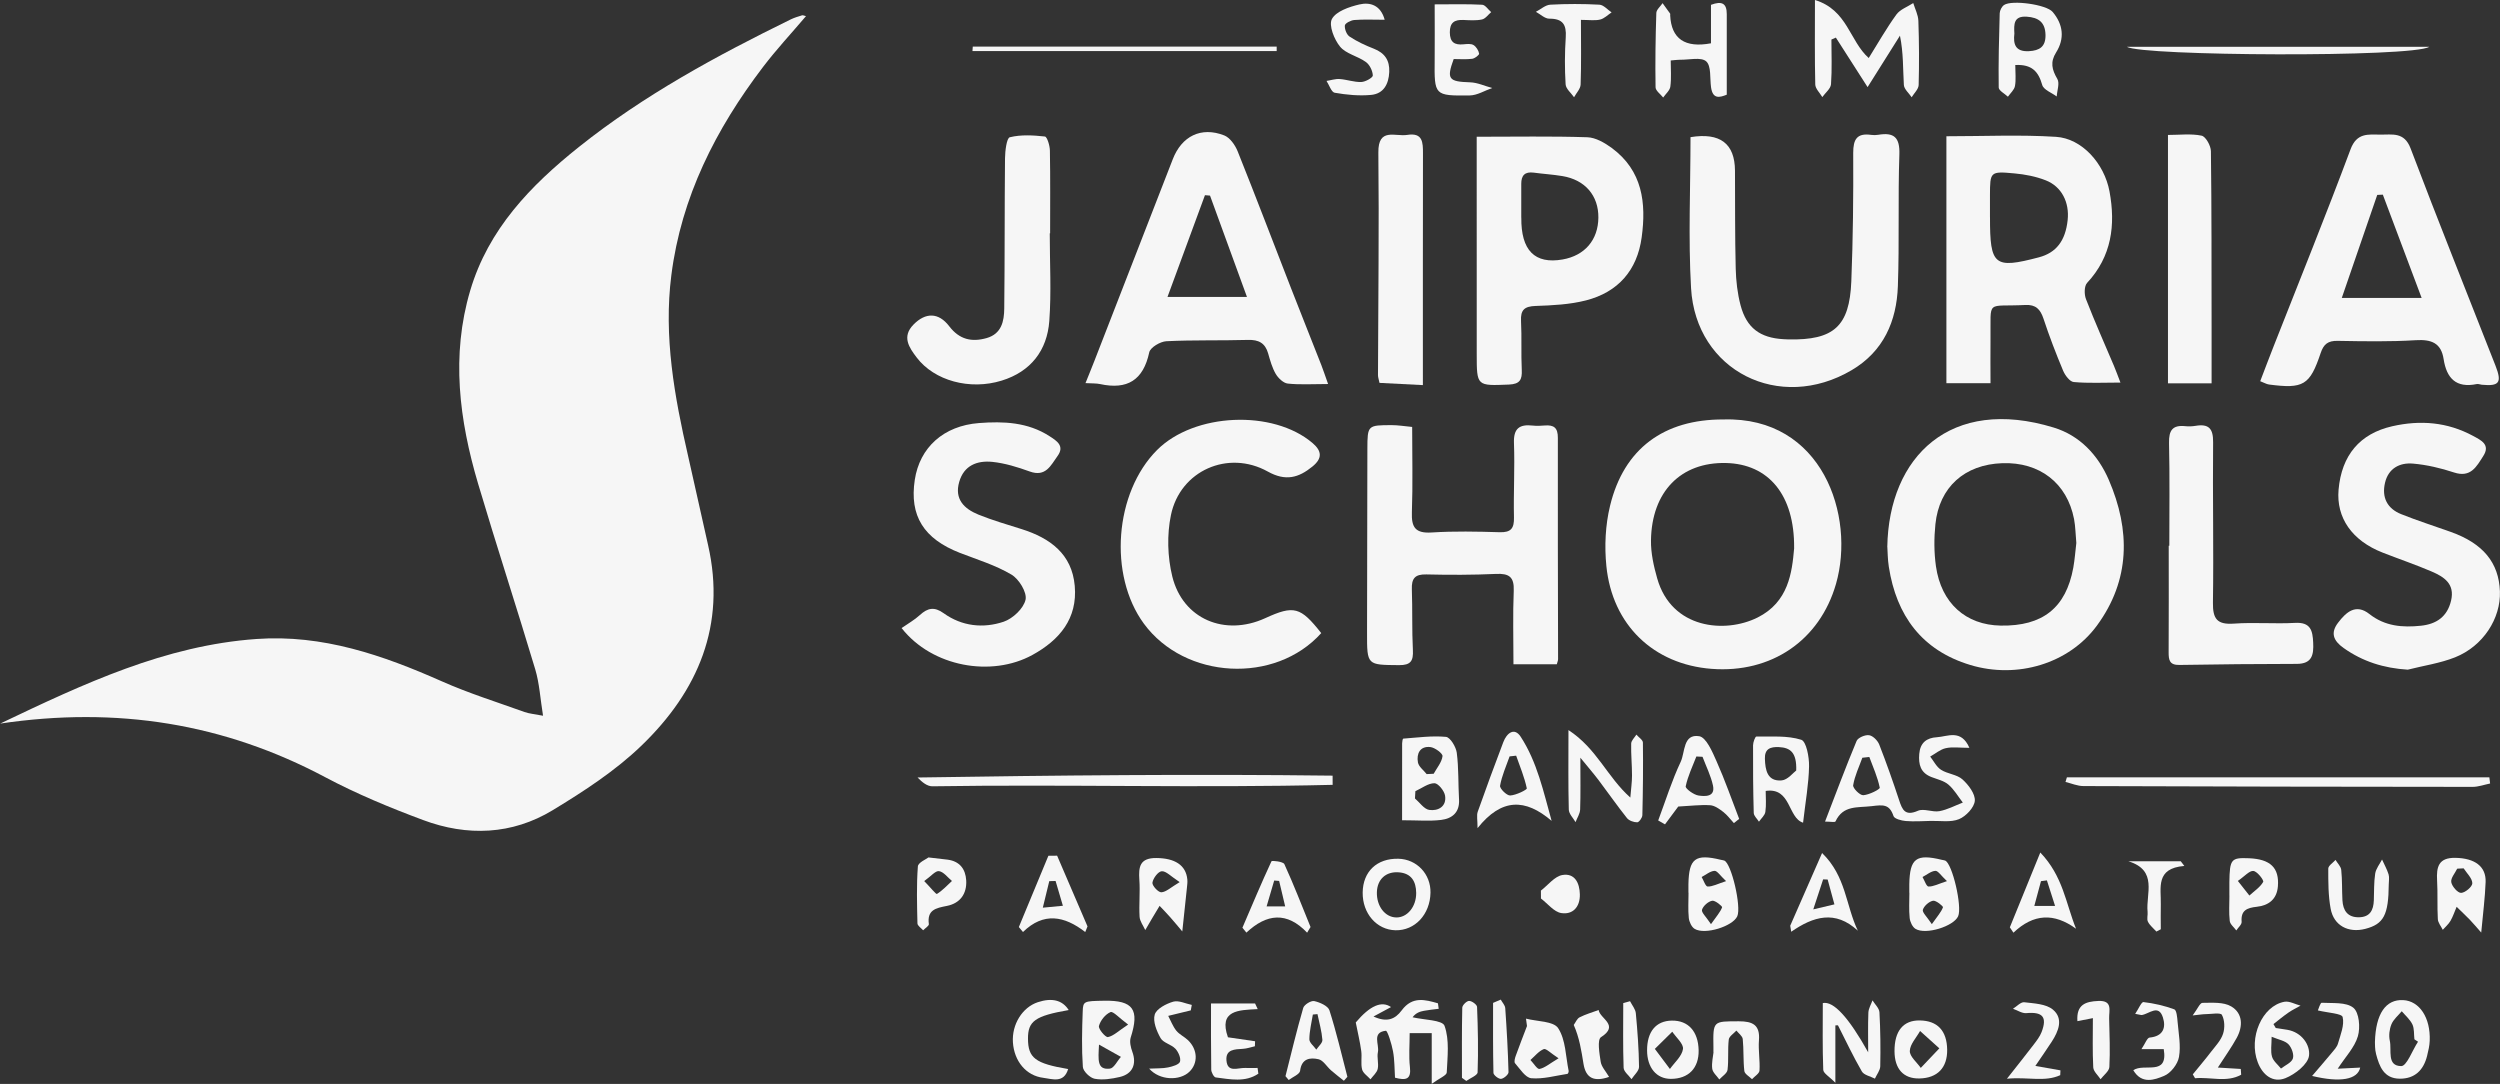<svg width="143" height="62" viewBox="0 0 143 62" fill="none" xmlns="http://www.w3.org/2000/svg">
<rect x="0" y="0" width="143" height="62" fill="#333333" stroke="none"/>
<g clip-path="url(#clip0_786_1997)">
<path d="M0 41.394C4.834 39.088 9.45 36.921 14.673 36.55C18.458 36.282 21.89 37.473 25.273 38.972C26.807 39.653 28.422 40.158 30.005 40.728C30.27 40.824 30.561 40.842 31.062 40.94C30.904 39.962 30.857 39.098 30.618 38.294C29.556 34.745 28.401 31.222 27.347 27.668C26.27 24.031 25.792 20.341 26.898 16.614C27.936 13.114 30.34 10.62 33.115 8.405C36.833 5.439 40.986 3.19 45.239 1.106C45.441 1.008 45.662 0.944 45.877 0.877C45.929 0.861 45.997 0.9 46.103 0.923C45.27 1.903 44.406 2.832 43.642 3.835C40.942 7.384 38.969 11.265 38.401 15.74C37.954 19.253 38.577 22.675 39.359 26.082C39.748 27.779 40.114 29.478 40.501 31.175C41.545 35.756 39.93 39.529 36.698 42.644C35.205 44.086 33.404 45.257 31.615 46.343C29.291 47.753 26.729 47.851 24.203 46.907C22.295 46.196 20.397 45.409 18.604 44.457C12.817 41.381 6.701 40.393 -0.005 41.391L0 41.394Z" fill="#F6F6F6"/>
<path d="M98.582 23.993C104.249 23.82 106.134 29.515 105.02 33.396C104.09 36.633 101.32 38.521 97.899 38.258C94.589 38.002 92.221 35.753 91.884 32.372C91.77 31.242 91.827 30.038 92.094 28.937C92.883 25.662 95.178 23.98 98.584 23.993H98.582ZM102.624 31.348C102.652 28.295 101.152 26.538 98.722 26.484C96.149 26.427 94.475 28.117 94.436 30.91C94.425 31.632 94.591 32.377 94.791 33.081C95.612 35.985 98.683 36.246 100.531 35.323C102.304 34.438 102.504 32.756 102.626 31.348H102.624Z" fill="#F6F6F6"/>
<path d="M107.953 31.289C108.039 26.102 111.58 22.652 117.475 24.457C118.968 24.913 120.012 26.035 120.622 27.446C121.865 30.327 121.857 33.177 119.944 35.784C118.345 37.961 115.388 38.848 112.704 38.038C109.926 37.2 108.475 35.209 108.041 32.424C107.971 31.98 107.974 31.526 107.956 31.289H107.953ZM118.766 31.059C118.721 30.585 118.719 30.131 118.636 29.69C118.236 27.629 116.665 26.42 114.531 26.494C112.377 26.569 110.923 27.861 110.705 29.986C110.624 30.781 110.624 31.601 110.736 32.39C111.037 34.502 112.444 35.751 114.438 35.784C116.839 35.825 118.171 34.771 118.592 32.475C118.677 32.001 118.711 31.518 118.766 31.059Z" fill="#F6F6F6"/>
<path d="M111.331 7.794C113.473 7.794 115.547 7.696 117.606 7.827C119.08 7.92 120.365 9.341 120.664 10.951C121.017 12.867 120.794 14.664 119.381 16.183C119.213 16.367 119.213 16.841 119.319 17.112C119.82 18.404 120.386 19.67 120.926 20.947C121.035 21.207 121.131 21.473 121.289 21.883C120.319 21.883 119.462 21.93 118.616 21.852C118.392 21.832 118.125 21.473 118.013 21.21C117.603 20.23 117.219 19.235 116.887 18.226C116.707 17.69 116.448 17.414 115.848 17.445C113.569 17.563 113.886 17.084 113.857 19.379C113.847 20.209 113.857 21.042 113.857 21.919H111.334V7.794H111.331ZM113.828 12.426C113.823 15.193 114.067 15.392 116.624 14.719C117.616 14.458 118.143 13.775 118.27 12.588C118.379 11.577 117.928 10.669 117.014 10.314C116.453 10.094 115.833 9.973 115.23 9.919C113.834 9.79 113.831 9.818 113.826 11.172C113.826 11.59 113.826 12.008 113.826 12.426H113.828Z" fill="#F6F6F6"/>
<path d="M75.966 21.966C75.065 21.966 74.356 22.015 73.66 21.94C73.411 21.914 73.118 21.633 72.975 21.393C72.767 21.037 72.653 20.619 72.539 20.22C72.37 19.624 71.999 19.425 71.384 19.443C69.829 19.487 68.268 19.441 66.716 19.518C66.368 19.536 65.797 19.874 65.737 20.153C65.397 21.746 64.481 22.309 62.921 21.968C62.708 21.922 62.479 21.937 62.09 21.914C62.282 21.434 62.446 21.042 62.599 20.645C64.094 16.8 65.592 12.957 67.082 9.109C67.593 7.789 68.702 7.229 70.026 7.745C70.353 7.874 70.649 8.297 70.792 8.65C71.835 11.252 72.83 13.873 73.847 16.485C74.421 17.958 75.008 19.423 75.584 20.893C75.698 21.184 75.794 21.483 75.966 21.963V21.966ZM66.781 16.983H71.326C70.582 14.94 69.896 13.065 69.213 11.188C69.117 11.18 69.019 11.172 68.923 11.165C68.216 13.083 67.51 15.002 66.781 16.983Z" fill="#F6F6F6"/>
<path d="M129.285 21.803C129.553 21.107 129.797 20.452 130.054 19.802C131.528 16.052 133.042 12.315 134.452 8.539C134.807 7.585 135.461 7.693 136.152 7.701C136.83 7.709 137.523 7.528 137.886 8.49C139.462 12.65 141.121 16.776 142.743 20.919C143.122 21.888 142.961 22.102 141.959 22.007C141.863 21.997 141.762 21.95 141.671 21.968C140.487 22.213 139.945 21.635 139.776 20.544C139.636 19.626 139.088 19.405 138.187 19.459C136.7 19.552 135.204 19.523 133.712 19.497C133.159 19.487 132.912 19.686 132.741 20.196C132.123 22.043 131.752 22.252 129.787 21.994C129.639 21.973 129.498 21.886 129.28 21.803H129.285ZM136.297 11.134C136.191 11.139 136.084 11.144 135.978 11.149C135.311 13.086 134.646 15.023 133.951 17.04H138.517C137.741 14.971 137.019 13.052 136.297 11.131V11.134Z" fill="#F6F6F6"/>
<path d="M80.776 24.416C80.776 26.092 80.817 27.699 80.76 29.303C80.729 30.164 80.958 30.518 81.892 30.458C83.185 30.376 84.486 30.404 85.781 30.443C86.435 30.463 86.612 30.218 86.599 29.599C86.568 28.184 86.651 26.763 86.599 25.349C86.565 24.509 86.908 24.256 87.679 24.343C87.902 24.369 88.133 24.356 88.359 24.338C88.876 24.297 89.112 24.462 89.109 25.04C89.099 29.259 89.117 33.478 89.122 37.7C89.122 37.791 89.078 37.883 89.049 37.997H86.57C86.57 36.54 86.529 35.163 86.586 33.79C86.617 33.001 86.321 32.792 85.571 32.828C84.244 32.888 82.912 32.89 81.583 32.857C80.927 32.841 80.737 33.097 80.758 33.708C80.799 34.866 80.758 36.029 80.817 37.184C80.849 37.801 80.698 38.051 80.026 38.046C78.193 38.03 78.193 38.059 78.195 36.202C78.201 32.692 78.203 29.179 78.214 25.669C78.219 24.323 78.229 24.318 79.621 24.318C79.969 24.318 80.314 24.377 80.776 24.421V24.416Z" fill="#F6F6F6"/>
<path d="M96.7 7.845C98.384 7.57 99.231 8.207 99.241 9.756C99.252 11.626 99.236 13.496 99.283 15.366C99.301 16.067 99.381 16.787 99.561 17.465C99.906 18.762 100.677 19.325 102.016 19.402C102.112 19.407 102.211 19.415 102.307 19.415C104.89 19.464 105.791 18.675 105.895 16.098C105.993 13.651 106.017 11.201 106.004 8.751C106.001 7.959 106.222 7.6 107.04 7.716C107.167 7.735 107.302 7.732 107.429 7.711C108.333 7.559 108.678 7.851 108.644 8.836C108.558 11.348 108.649 13.865 108.558 16.377C108.486 18.37 107.741 20.093 105.923 21.169C101.79 23.614 96.998 21.218 96.728 16.477C96.565 13.623 96.697 10.752 96.697 7.848L96.7 7.845Z" fill="#F6F6F6"/>
<path d="M84.467 7.822C86.673 7.822 88.737 7.783 90.796 7.851C91.271 7.866 91.788 8.168 92.193 8.464C93.955 9.762 94.173 11.611 93.903 13.581C93.646 15.466 92.553 16.712 90.713 17.184C89.784 17.421 88.794 17.468 87.829 17.501C87.19 17.524 86.972 17.733 87.003 18.36C87.05 19.291 87.001 20.227 87.045 21.161C87.071 21.718 86.936 21.971 86.313 21.997C84.472 22.071 84.469 22.097 84.469 20.253C84.467 16.454 84.469 12.653 84.467 8.854C84.467 8.503 84.467 8.152 84.467 7.822ZM87.019 12.446C86.998 14.322 87.785 15.121 89.381 14.842C90.648 14.62 91.414 13.726 91.427 12.451C91.44 11.19 90.669 10.285 89.365 10.071C88.826 9.981 88.275 9.95 87.73 9.875C87.224 9.808 87.013 10.032 87.016 10.52C87.021 11.162 87.016 11.804 87.016 12.446H87.019Z" fill="#F6F6F6"/>
<path d="M75.573 36.215C72.941 39.147 67.775 38.871 65.428 35.671C63.393 32.896 63.751 28.178 66.184 25.741C68.31 23.611 72.817 23.415 75.078 25.342C75.62 25.806 75.641 26.221 75.072 26.685C74.275 27.335 73.536 27.539 72.52 26.974C70.252 25.71 67.505 26.917 66.978 29.46C66.744 30.585 66.781 31.859 67.056 32.978C67.658 35.415 70.062 36.416 72.367 35.361C74.013 34.608 74.387 34.706 75.576 36.215H75.573Z" fill="#F6F6F6"/>
<path d="M137.735 38.306C136.357 38.221 135.155 37.845 134.054 37.066C133.462 36.645 133.293 36.199 133.742 35.614C134.204 35.01 134.757 34.513 135.528 35.121C136.416 35.823 137.421 35.903 138.475 35.792C139.363 35.699 139.983 35.279 140.201 34.358C140.43 33.396 139.799 32.996 139.093 32.692C138.174 32.297 137.221 31.975 136.287 31.609C134.537 30.925 133.626 29.618 133.766 28.011C133.94 26.04 134.981 24.805 136.834 24.382C138.439 24.016 139.988 24.14 141.455 24.931C141.917 25.182 142.468 25.429 142.039 26.092C141.663 26.675 141.333 27.343 140.373 27.026C139.617 26.776 138.818 26.587 138.026 26.518C137.26 26.451 136.614 26.791 136.422 27.619C136.227 28.457 136.551 29.094 137.351 29.411C138.28 29.783 139.238 30.087 140.183 30.425C142.032 31.085 142.935 32.181 142.995 33.829C143.049 35.377 142.037 36.958 140.427 37.6C139.571 37.94 138.631 38.074 137.73 38.304L137.735 38.306Z" fill="#F6F6F6"/>
<path d="M51.567 35.928C51.933 35.673 52.31 35.462 52.619 35.178C53.065 34.77 53.447 34.693 53.979 35.077C55.02 35.825 56.24 35.957 57.411 35.562C57.935 35.384 58.553 34.801 58.662 34.301C58.753 33.886 58.286 33.12 57.852 32.865C56.946 32.328 55.905 32.011 54.911 31.627C52.834 30.819 52.014 29.504 52.325 27.449C52.606 25.594 53.974 24.354 55.996 24.199C57.398 24.091 58.79 24.147 60.028 24.947C60.446 25.215 60.913 25.507 60.49 26.087C60.108 26.613 59.82 27.304 58.899 26.969C58.208 26.719 57.484 26.494 56.76 26.419C55.903 26.334 55.139 26.613 54.867 27.565C54.581 28.555 55.153 29.104 55.962 29.434C56.77 29.762 57.611 30.004 58.444 30.267C60.075 30.783 61.318 31.696 61.476 33.514C61.64 35.382 60.607 36.612 59.049 37.466C56.713 38.745 53.32 38.152 51.573 35.928H51.567Z" fill="#F6F6F6"/>
<path d="M60.046 13.347C60.046 15.02 60.142 16.699 60.02 18.363C59.896 20.042 58.964 21.256 57.3 21.77C55.472 22.337 53.442 21.775 52.438 20.454C52.004 19.884 51.57 19.263 52.251 18.567C52.938 17.865 53.684 17.86 54.296 18.662C54.878 19.423 55.579 19.58 56.435 19.338C57.295 19.093 57.435 18.365 57.443 17.648C57.476 14.786 57.458 11.92 57.487 9.058C57.492 8.635 57.578 7.897 57.762 7.851C58.401 7.693 59.102 7.735 59.769 7.809C59.898 7.825 60.052 8.333 60.054 8.617C60.083 10.192 60.067 11.771 60.067 13.347C60.059 13.347 60.052 13.347 60.041 13.347H60.046Z" fill="#F6F6F6"/>
<path d="M124.085 31.224C124.085 29.259 124.113 27.294 124.069 25.329C124.054 24.619 124.269 24.3 124.999 24.377C125.191 24.398 125.391 24.39 125.58 24.359C126.341 24.23 126.598 24.511 126.59 25.295C126.559 28.354 126.626 31.415 126.58 34.477C126.567 35.405 126.824 35.74 127.782 35.671C128.942 35.588 130.118 35.694 131.281 35.629C132.177 35.58 132.283 36.081 132.314 36.759C132.348 37.45 132.255 37.974 131.372 37.974C129.134 37.976 126.899 37.997 124.661 38.035C124.095 38.046 124.043 37.752 124.046 37.306C124.059 35.276 124.051 33.246 124.051 31.217C124.062 31.217 124.072 31.217 124.082 31.217L124.085 31.224Z" fill="#F6F6F6"/>
<path d="M81.389 22.028C80.504 21.984 79.712 21.942 78.907 21.901C78.868 21.705 78.821 21.584 78.821 21.46C78.832 17.215 78.889 12.97 78.842 8.725C78.826 7.276 79.808 7.827 80.493 7.717C81.386 7.572 81.394 8.147 81.394 8.774C81.386 13.143 81.389 17.512 81.389 22.025V22.028Z" fill="#F6F6F6"/>
<path d="M126.503 21.927H124.008V7.719C124.675 7.719 125.327 7.634 125.931 7.76C126.168 7.809 126.458 8.333 126.464 8.645C126.508 11.992 126.497 15.343 126.503 18.69C126.503 19.748 126.503 20.802 126.503 21.924V21.927Z" fill="#F6F6F6"/>
<path d="M112.644 42.776C112.097 42.776 111.679 42.711 111.297 42.796C110.98 42.866 110.703 43.111 110.407 43.276C110.609 43.534 110.765 43.864 111.027 44.032C111.401 44.272 111.936 44.297 112.252 44.581C112.598 44.893 112.99 45.409 112.959 45.806C112.927 46.19 112.452 46.693 112.055 46.856C111.583 47.049 110.983 46.944 110.438 46.956C109.96 46.969 109.48 47 109.007 46.962C108.761 46.941 108.364 46.838 108.309 46.68C108.078 45.992 107.72 46.031 107.066 46.111C106.245 46.211 105.427 46.046 104.989 46.987C104.963 47.047 104.698 46.995 104.392 46.995C105.007 45.401 105.573 43.88 106.198 42.381C106.276 42.196 106.686 42.02 106.912 42.054C107.133 42.087 107.4 42.358 107.491 42.585C107.901 43.632 108.275 44.695 108.628 45.765C108.81 46.319 108.968 46.699 109.706 46.376C110.043 46.229 110.536 46.471 110.931 46.399C111.393 46.314 111.827 46.08 112.273 45.907C112.003 45.559 111.777 45.159 111.448 44.878C111.191 44.658 110.812 44.576 110.479 44.447C109.856 44.205 109.732 43.738 109.781 43.127C109.833 42.477 110.212 42.203 110.786 42.17C111.403 42.134 112.172 41.687 112.65 42.776H112.644ZM106.925 43.299C106.793 43.315 106.661 43.33 106.526 43.343C106.339 43.867 106.089 44.377 106.001 44.916C105.973 45.081 106.385 45.497 106.577 45.486C106.915 45.466 107.541 45.146 107.522 45.056C107.4 44.455 107.141 43.882 106.925 43.299Z" fill="#F6F6F6"/>
<path d="M104.757 2.259C104.757 3.11 104.796 3.967 104.734 4.815C104.716 5.073 104.41 5.308 104.236 5.553C104.095 5.313 103.838 5.073 103.833 4.831C103.797 3.299 103.815 1.764 103.815 0C105.682 0.57 105.791 2.342 106.891 3.319C107.416 2.478 107.899 1.625 108.472 0.833C108.688 0.536 109.111 0.389 109.438 0.175C109.542 0.516 109.721 0.854 109.731 1.197C109.773 2.419 109.781 3.642 109.747 4.864C109.739 5.101 109.487 5.331 109.347 5.563C109.191 5.328 108.916 5.101 108.901 4.859C108.846 3.946 108.88 3.03 108.677 2.04C108.091 2.974 107.504 3.905 106.826 4.983C106.193 3.995 105.601 3.072 105.012 2.151C104.926 2.187 104.843 2.226 104.757 2.262V2.259Z" fill="#F6F6F6"/>
<path d="M142.437 44.816C142.102 44.883 141.767 45.009 141.432 45.009C134.012 45.004 126.593 44.991 119.174 44.963C118.831 44.963 118.488 44.811 118.146 44.728C118.171 44.641 118.2 44.553 118.226 44.465H142.392C142.405 44.581 142.421 44.697 142.434 44.816H142.437Z" fill="#F6F6F6"/>
<path d="M76.227 44.893C68.6 45.079 60.965 44.857 53.335 44.976C53.044 44.981 52.748 44.751 52.486 44.473C60.42 44.349 68.322 44.269 76.225 44.367C76.225 44.542 76.225 44.718 76.227 44.893Z" fill="#F6F6F6"/>
<path d="M77.549 58.485C78.361 57.522 79.033 57.229 79.566 57.605C79.252 57.776 78.969 57.928 78.564 58.144C79.319 58.492 79.792 58.315 80.179 57.791C80.786 56.971 81.518 57.18 82.25 57.389C82.266 57.494 82.279 57.6 82.294 57.703C82.014 57.739 81.731 57.765 81.453 57.817C81.217 57.861 80.989 57.935 80.799 58.188C81.438 58.34 82.507 58.34 82.627 58.676C82.917 59.483 82.795 60.447 82.754 61.345C82.746 61.515 82.341 61.67 81.895 61.995V59.096H80.633C80.633 59.769 80.576 60.411 80.648 61.038C80.729 61.742 80.425 61.814 79.794 61.644C79.761 61.146 79.774 60.63 79.68 60.133C79.602 59.712 79.366 58.949 79.27 58.959C78.45 59.052 78.909 59.743 78.816 60.182C78.751 60.489 78.873 60.834 78.805 61.141C78.759 61.358 78.535 61.538 78.392 61.737C78.226 61.551 77.967 61.386 77.912 61.172C77.827 60.837 77.912 60.465 77.863 60.115C77.793 59.602 77.671 59.096 77.549 58.482V58.485Z" fill="#F6F6F6"/>
<path d="M97.868 2.479V0.276C98.488 0.044 98.774 0.183 98.771 0.815C98.766 2.329 98.771 3.84 98.771 5.416C98.366 5.579 97.966 5.689 97.871 4.988C97.8 4.477 97.891 3.776 97.595 3.51C97.302 3.25 96.611 3.428 96.095 3.417C95.968 3.417 95.84 3.435 95.565 3.459C95.565 3.961 95.609 4.462 95.544 4.952C95.516 5.174 95.277 5.37 95.134 5.579C94.981 5.383 94.701 5.192 94.698 4.993C94.675 3.577 94.695 2.159 94.742 0.743C94.747 0.552 94.976 0.369 95.1 0.181C95.243 0.379 95.389 0.578 95.531 0.779C95.547 0.8 95.531 0.841 95.534 0.874C95.598 2.222 96.378 2.756 97.873 2.476L97.868 2.479Z" fill="#F6F6F6"/>
<path d="M115.274 3.722C115.274 4.17 115.323 4.557 115.256 4.923C115.214 5.143 114.994 5.331 114.853 5.532C114.669 5.357 114.329 5.184 114.326 5.006C114.306 3.593 114.342 2.177 114.383 0.761C114.389 0.596 114.5 0.374 114.635 0.284C115.084 -0.015 117.052 0.255 117.413 0.684C118.013 1.395 118.111 2.203 117.608 3.002C117.262 3.551 117.369 3.987 117.68 4.516C117.823 4.761 117.665 5.179 117.644 5.519C117.356 5.303 116.894 5.138 116.816 4.862C116.6 4.103 116.237 3.67 115.274 3.719V3.722ZM115.222 1.921C115.154 2.504 115.256 2.969 116.055 2.927C116.668 2.894 117.013 2.669 117.003 2.007C116.992 1.282 116.613 0.998 115.925 0.954C115.18 0.908 115.193 1.382 115.222 1.921Z" fill="#F6F6F6"/>
<path d="M80.199 46.915C80.199 45.453 80.199 43.985 80.202 42.518C80.202 42.425 80.236 42.25 80.261 42.25C81.079 42.19 81.905 42.074 82.71 42.149C82.951 42.172 83.283 42.719 83.327 43.057C83.442 43.939 83.405 44.842 83.457 45.734C83.499 46.474 83.058 46.825 82.429 46.9C81.765 46.98 81.085 46.918 80.199 46.918V46.915ZM80.96 45.254C80.952 45.394 80.944 45.533 80.936 45.672C81.207 45.902 81.456 46.283 81.752 46.327C82.263 46.402 82.756 46.131 82.658 45.512C82.614 45.234 82.26 44.8 82.053 44.8C81.687 44.8 81.326 45.089 80.96 45.254ZM81.606 44.279C81.739 44.272 81.874 44.267 82.006 44.259C82.19 43.926 82.468 43.604 82.512 43.253C82.531 43.101 82.081 42.763 81.819 42.732C81.225 42.665 81.017 43.108 81.105 43.606C81.149 43.854 81.432 44.058 81.606 44.279Z" fill="#F6F6F6"/>
<path d="M90.397 43.336C90.397 44.532 90.415 45.417 90.384 46.301C90.376 46.547 90.212 46.784 90.121 47.026C89.986 46.789 89.742 46.554 89.735 46.312C89.698 44.904 89.716 43.495 89.716 41.76C91.344 42.822 91.926 44.437 93.255 45.621C93.294 45.128 93.351 44.746 93.351 44.365C93.351 43.753 93.289 43.14 93.304 42.531C93.309 42.358 93.496 42.191 93.6 42.02C93.73 42.172 93.971 42.322 93.974 42.474C93.992 43.859 93.977 45.244 93.943 46.629C93.94 46.776 93.753 47.034 93.649 47.036C93.452 47.036 93.185 46.944 93.065 46.797C92.502 46.09 91.985 45.347 91.443 44.628C91.168 44.264 90.867 43.916 90.397 43.341V43.336Z" fill="#F6F6F6"/>
<path d="M103.133 47.057C102.258 46.781 102.453 45.025 100.997 45.241C100.997 45.626 101.038 46.041 100.978 46.441C100.95 46.639 100.74 46.815 100.612 47C100.509 46.833 100.316 46.668 100.314 46.497C100.277 45.21 100.27 43.921 100.275 42.631C100.275 42.456 100.397 42.131 100.462 42.131C101.326 42.141 102.23 42.064 103.029 42.314C103.32 42.404 103.489 43.302 103.478 43.828C103.46 44.844 103.273 45.858 103.136 47.057H103.133ZM102.744 44.068C102.777 43.049 102.414 42.766 101.757 42.734C101.261 42.711 100.934 42.833 100.952 43.4C100.973 44.045 101.087 44.705 101.908 44.64C102.258 44.612 102.58 44.189 102.744 44.071V44.068Z" fill="#F6F6F6"/>
<path d="M55.646 2.664H73.026C73.026 2.749 73.026 2.837 73.026 2.922H55.625C55.63 2.837 55.638 2.749 55.643 2.664H55.646Z" fill="#F6F6F6"/>
<path d="M121.663 2.677H138.955C138.031 3.293 122.476 3.208 121.663 2.677Z" fill="#F6F6F6"/>
<path d="M82.069 0.25C83.05 0.25 83.917 0.224 84.779 0.271C84.958 0.281 85.124 0.547 85.295 0.694C85.121 0.841 84.966 1.073 84.768 1.114C84.428 1.186 84.06 1.158 83.707 1.142C83.198 1.119 82.928 1.287 82.93 1.852C82.936 2.416 83.195 2.587 83.714 2.535C83.904 2.517 84.138 2.489 84.283 2.576C84.439 2.669 84.574 2.886 84.605 3.066C84.618 3.144 84.361 3.342 84.21 3.363C83.862 3.407 83.504 3.378 83.151 3.378C82.731 4.524 82.858 4.671 84.091 4.709C84.514 4.722 84.932 4.921 85.353 5.034C84.921 5.184 84.493 5.457 84.06 5.46C82.04 5.483 82.043 5.457 82.063 3.425C82.074 2.435 82.063 1.442 82.063 0.25H82.069Z" fill="#F6F6F6"/>
<path d="M63.164 57.242C64.823 57.213 65.189 57.742 64.677 59.346C64.602 59.586 64.677 59.908 64.768 60.159C65.028 60.86 64.789 61.43 64.052 61.603C63.587 61.711 63.076 61.791 62.619 61.706C62.349 61.657 61.957 61.278 61.939 61.028C61.866 59.976 61.892 58.913 61.931 57.856C61.952 57.262 61.996 57.262 63.161 57.242H63.164ZM64.527 58.603C64.018 58.227 63.668 57.827 63.52 57.892C63.226 58.018 62.943 58.371 62.86 58.686C62.816 58.854 63.234 59.346 63.372 59.321C63.694 59.259 63.971 58.972 64.527 58.606V58.603ZM62.863 59.751C62.819 60.641 62.741 61.208 63.486 61.126C63.717 61.1 63.906 60.687 64.117 60.453C63.761 60.254 63.405 60.056 62.863 59.751Z" fill="#F6F6F6"/>
<path d="M79.205 1.13C78.543 1.13 77.998 1.101 77.46 1.145C77.266 1.161 76.939 1.331 76.926 1.455C76.905 1.664 77.027 1.983 77.198 2.094C77.624 2.375 78.097 2.597 78.577 2.783C79.208 3.028 79.496 3.453 79.465 4.119C79.433 4.81 79.145 5.362 78.426 5.429C77.738 5.493 77.027 5.424 76.344 5.305C76.155 5.272 76.03 4.864 75.877 4.629C76.129 4.591 76.383 4.503 76.63 4.521C77.043 4.55 77.455 4.704 77.863 4.691C78.102 4.684 78.53 4.441 78.525 4.317C78.514 4.049 78.346 3.701 78.125 3.544C77.66 3.208 76.988 3.079 76.651 2.667C76.313 2.254 75.994 1.444 76.186 1.086C76.422 0.647 77.175 0.392 77.754 0.255C78.367 0.111 78.977 0.289 79.205 1.135V1.13Z" fill="#F6F6F6"/>
<path d="M88.753 46.954C87.242 45.662 85.889 45.649 84.516 47.369C84.516 46.895 84.454 46.642 84.526 46.433C84.996 45.097 85.49 43.771 85.991 42.446C86.183 41.94 86.616 41.582 86.98 42.136C87.927 43.588 88.285 45.28 88.753 46.954ZM86.72 43.225C86.596 43.238 86.471 43.253 86.349 43.266C86.154 43.823 85.905 44.37 85.804 44.942C85.775 45.102 86.185 45.512 86.383 45.502C86.72 45.486 87.351 45.172 87.333 45.092C87.198 44.455 86.941 43.844 86.723 43.222L86.72 43.225Z" fill="#F6F6F6"/>
<path d="M99.179 47.083C98.976 46.864 98.797 46.616 98.564 46.438C98.343 46.268 98.076 46.074 97.816 46.059C97.26 46.025 96.7 46.098 95.996 46.134C95.835 46.348 95.537 46.75 95.238 47.153C95.108 47.078 94.978 47.005 94.849 46.931C95.269 45.809 95.627 44.656 96.136 43.575C96.393 43.029 96.263 41.964 97.193 42.111C97.595 42.175 97.946 43 98.184 43.539C98.665 44.617 99.054 45.737 99.48 46.84C99.379 46.92 99.278 47.003 99.176 47.083H99.179ZM97.385 43.289C97.268 43.284 97.149 43.279 97.032 43.271C96.814 43.838 96.544 44.393 96.422 44.978C96.396 45.107 96.881 45.466 97.159 45.505C97.517 45.556 98.125 45.6 97.982 44.932C97.86 44.367 97.59 43.836 97.385 43.289Z" fill="#F6F6F6"/>
<path d="M104.983 58.655V61.935C104.638 61.58 104.298 61.394 104.29 61.195C104.241 59.916 104.264 58.634 104.264 57.376C104.874 57.247 105.739 58.185 106.86 60.192C106.86 59.434 106.842 58.675 106.871 57.92C106.881 57.685 107.024 57.453 107.107 57.221C107.245 57.448 107.491 57.67 107.504 57.902C107.561 58.928 107.572 59.957 107.551 60.986C107.546 61.226 107.351 61.461 107.245 61.698C106.988 61.564 106.619 61.497 106.497 61.285C106.001 60.429 105.581 59.532 105.131 58.647C105.082 58.647 105.035 58.65 104.986 58.652L104.983 58.655Z" fill="#F6F6F6"/>
<path d="M90.43 1.135C90.43 2.471 90.454 3.652 90.412 4.833C90.404 5.081 90.166 5.321 90.036 5.563C89.867 5.318 89.569 5.081 89.553 4.825C89.498 3.93 89.501 3.028 89.561 2.133C89.608 1.411 89.395 1.063 88.616 1.068C88.361 1.068 88.107 0.812 87.853 0.676C88.128 0.534 88.395 0.284 88.678 0.268C89.61 0.217 90.55 0.217 91.484 0.268C91.726 0.281 91.952 0.554 92.183 0.709C91.965 0.851 91.765 1.063 91.526 1.119C91.225 1.191 90.895 1.137 90.433 1.137L90.43 1.135Z" fill="#F6F6F6"/>
<path d="M109.212 51.062C109.212 50.903 109.212 50.74 109.212 50.58C109.238 49.1 109.604 48.824 111.071 49.182C111.133 49.198 111.201 49.2 111.26 49.224C111.671 49.381 112.249 51.864 112.005 52.411C111.748 52.984 110.162 53.487 109.57 53.133C109.391 53.028 109.256 52.731 109.233 52.509C109.184 52.032 109.217 51.547 109.217 51.065H109.212V51.062ZM110.502 52.86C110.814 52.416 111.032 52.179 111.138 51.898C111.159 51.841 110.739 51.49 110.57 51.522C110.341 51.565 110.056 51.818 109.988 52.037C109.942 52.189 110.225 52.44 110.5 52.86H110.502ZM111.367 50.402C111.029 50.087 110.855 49.801 110.702 49.812C110.45 49.83 110.212 50.038 109.968 50.165C110.082 50.358 110.188 50.706 110.31 50.709C110.585 50.719 110.868 50.562 111.367 50.4V50.402Z" fill="#F6F6F6"/>
<path d="M96.578 51.062C96.578 50.903 96.578 50.74 96.578 50.58C96.604 49.1 96.97 48.824 98.437 49.182C98.499 49.198 98.567 49.2 98.627 49.224C99.037 49.381 99.616 51.864 99.372 52.411C99.115 52.984 97.528 53.487 96.937 53.133C96.757 53.028 96.623 52.731 96.599 52.509C96.55 52.032 96.584 51.547 96.584 51.065H96.578V51.062ZM97.869 52.86C98.18 52.416 98.398 52.179 98.505 51.898C98.525 51.841 98.105 51.49 97.936 51.522C97.708 51.565 97.422 51.818 97.355 52.037C97.308 52.189 97.591 52.44 97.866 52.86H97.869ZM98.733 50.402C98.396 50.087 98.222 49.801 98.069 49.812C97.817 49.83 97.578 50.038 97.334 50.165C97.448 50.358 97.555 50.706 97.677 50.709C97.952 50.719 98.235 50.562 98.733 50.4V50.402Z" fill="#F6F6F6"/>
<path d="M77.945 51.052C77.961 49.848 78.761 49.092 79.989 49.12C81.04 49.146 81.845 49.997 81.824 51.062C81.801 52.306 80.934 53.236 79.82 53.211C78.743 53.185 77.93 52.249 77.945 51.05V51.052ZM78.758 51.032C78.735 51.826 79.22 52.463 79.859 52.478C80.49 52.494 81.014 51.867 81.006 51.075C80.999 50.425 80.736 49.951 80.009 49.897C79.275 49.84 78.779 50.296 78.758 51.032Z" fill="#F6F6F6"/>
<path d="M135.846 59.614C135.887 57.969 136.474 57.157 137.458 57.206C138.395 57.252 139.034 58.214 138.979 59.537C138.969 59.823 138.899 60.109 138.831 60.391C138.631 61.203 138.133 61.709 137.261 61.701C136.355 61.693 136.098 60.997 135.911 60.29C135.838 60.014 135.853 59.715 135.846 59.614ZM138.307 59.583C138.239 59.539 138.172 59.493 138.104 59.449C138.07 59.163 138.104 58.846 137.99 58.598C137.855 58.314 137.59 58.09 137.38 57.843C137.177 58.087 136.907 58.307 136.791 58.588C136.674 58.871 136.63 59.233 136.697 59.532C136.817 60.071 136.51 60.973 137.349 60.981C137.666 60.984 137.987 60.078 138.309 59.589L138.307 59.583Z" fill="#F6F6F6"/>
<path d="M73.53 61.554C73.86 60.252 74.171 58.941 74.545 57.652C74.6 57.466 74.992 57.224 75.173 57.262C75.495 57.332 75.96 57.538 76.043 57.788C76.443 59.039 76.739 60.321 77.071 61.593L76.871 61.82C76.624 61.621 76.373 61.433 76.136 61.224C75.89 61.01 75.69 60.646 75.415 60.587C74.94 60.481 74.451 60.54 74.366 61.25C74.343 61.448 73.943 61.603 73.714 61.776C73.652 61.701 73.59 61.626 73.527 61.554H73.53ZM75.36 58.008C75.272 58.016 75.184 58.023 75.095 58.031C75.02 58.503 74.898 58.975 74.895 59.447C74.895 59.643 75.153 59.839 75.293 60.038C75.415 59.852 75.653 59.656 75.641 59.48C75.602 58.985 75.461 58.5 75.36 58.01V58.008Z" fill="#F6F6F6"/>
<path d="M141.926 53.342C141.689 53.077 141.492 52.837 141.277 52.612C141.03 52.357 140.77 52.117 140.519 51.87C140.404 52.14 140.313 52.421 140.168 52.674C140.056 52.865 139.877 53.017 139.727 53.185C139.628 52.984 139.457 52.785 139.444 52.576C139.402 51.841 139.444 51.101 139.402 50.366C139.358 49.592 139.478 49.048 140.456 49.069C141.541 49.089 142.211 49.548 142.177 50.454C142.146 51.346 142.027 52.233 141.926 53.345V53.342ZM140.924 49.67C140.799 49.675 140.677 49.68 140.552 49.688C140.428 49.946 140.173 50.227 140.212 50.459C140.254 50.704 140.583 51.08 140.776 51.073C141.012 51.065 141.422 50.714 141.417 50.518C141.409 50.232 141.103 49.953 140.921 49.67H140.924Z" fill="#F6F6F6"/>
<path d="M67.627 53.278C67.419 53.033 67.186 52.746 66.939 52.468C66.742 52.243 66.534 52.032 66.329 51.815C66.181 52.06 66.033 52.305 65.888 52.55C65.761 52.767 65.636 52.984 65.509 53.2C65.395 52.947 65.2 52.7 65.184 52.439C65.143 51.735 65.221 51.023 65.171 50.322C65.119 49.582 65.197 49.071 66.142 49.079C67.194 49.087 67.835 49.479 67.915 50.301C67.931 50.459 67.908 50.621 67.892 50.781C67.814 51.532 67.734 52.279 67.627 53.28V53.278ZM67.477 50.456C66.973 50.129 66.703 49.819 66.451 49.835C66.249 49.847 65.958 50.234 65.919 50.487C65.893 50.655 66.254 51.047 66.428 51.039C66.7 51.026 66.963 50.763 67.474 50.459L67.477 50.456Z" fill="#F6F6F6"/>
<path d="M62.074 53.311C60.882 52.388 59.696 52.158 58.515 53.311C58.437 53.216 58.356 53.123 58.278 53.027C58.842 51.668 59.405 50.309 59.968 48.95C60.135 48.95 60.301 48.947 60.467 48.945C61.046 50.294 61.625 51.642 62.206 52.991C62.162 53.097 62.118 53.203 62.076 53.309L62.074 53.311ZM60.381 50.392C60.262 50.394 60.14 50.399 60.018 50.402C59.906 50.858 59.797 51.312 59.649 51.919C60.108 51.875 60.389 51.849 60.797 51.81C60.63 51.245 60.503 50.817 60.379 50.392H60.381Z" fill="#F6F6F6"/>
<path d="M130.173 58.802C130.391 58.836 130.609 58.867 130.827 58.903C131.676 59.044 132.151 59.785 132.076 60.386C132.016 60.876 131.282 61.451 130.721 61.673C130.01 61.951 129.423 61.497 129.143 60.762C128.605 59.357 129.387 57.538 130.669 57.301C130.952 57.249 131.282 57.443 131.591 57.523C131.36 57.654 131.118 57.768 130.903 57.917C130.604 58.124 130.326 58.356 130.041 58.578C130.085 58.653 130.129 58.727 130.173 58.802ZM129.937 59.305C129.937 59.764 129.869 60.123 129.958 60.437C130.03 60.693 130.293 60.896 130.472 61.121C130.711 60.935 131.071 60.788 131.152 60.548C131.227 60.321 131.084 59.927 130.903 59.736C130.705 59.529 130.35 59.475 129.937 59.302V59.305Z" fill="#F6F6F6"/>
<path d="M74.771 53.353C73.611 52.13 72.453 52.259 71.295 53.345C71.22 53.252 71.144 53.159 71.066 53.066C71.612 51.795 72.146 50.518 72.728 49.265C72.754 49.211 73.4 49.283 73.465 49.427C74.005 50.608 74.472 51.821 74.963 53.025C74.898 53.133 74.833 53.242 74.766 53.35L74.771 53.353ZM73.512 51.846C73.374 51.266 73.27 50.828 73.167 50.389C73.073 50.382 72.977 50.374 72.884 50.366C72.746 50.838 72.606 51.313 72.45 51.846H73.512Z" fill="#F6F6F6"/>
<path d="M71.975 61.417C71.225 61.923 70.368 61.734 69.54 61.629C69.433 61.616 69.286 61.34 69.283 61.185C69.262 59.908 69.27 58.632 69.27 57.399H71.791C71.84 57.507 71.892 57.613 71.941 57.721C70.848 57.778 69.691 57.776 70.238 59.333C70.737 59.405 71.264 59.483 71.791 59.56C71.788 59.656 71.783 59.751 71.78 59.846C71.552 59.898 71.326 59.98 71.095 59.993C70.628 60.022 70.098 60.017 70.153 60.661C70.215 61.381 70.809 61.069 71.217 61.087C71.456 61.097 71.695 61.087 71.933 61.087C71.949 61.195 71.962 61.306 71.978 61.414L71.975 61.417Z" fill="#F6F6F6"/>
<path d="M102.4 52.953C102.982 51.627 103.561 50.301 104.223 48.793C105.601 50.131 105.57 51.774 106.268 53.236C104.976 52.035 103.719 52.421 102.458 53.296C102.439 53.182 102.421 53.066 102.4 52.953ZM103.719 52.017C104.267 51.888 104.558 51.818 104.929 51.73C104.781 51.186 104.662 50.748 104.542 50.309C104.456 50.309 104.371 50.304 104.283 50.301C104.119 50.794 103.958 51.289 103.719 52.017Z" fill="#F6F6F6"/>
<path d="M87.287 58.266C87.923 58.433 88.865 58.405 89.127 58.812C89.561 59.478 89.556 60.427 89.727 61.257C89.737 61.309 89.691 61.42 89.659 61.425C88.969 61.531 88.268 61.734 87.591 61.675C87.253 61.644 86.944 61.141 86.661 60.819C86.594 60.742 86.653 60.522 86.703 60.386C86.908 59.816 87.128 59.253 87.344 58.689L87.287 58.271V58.266ZM89.148 60.533C88.699 60.241 88.429 59.955 88.302 60.009C88.011 60.128 87.79 60.414 87.541 60.633C87.718 60.814 87.928 61.17 88.06 61.144C88.369 61.082 88.642 60.837 89.148 60.535V60.533Z" fill="#F6F6F6"/>
<path d="M118.748 53.123C117.494 52.21 116.323 52.254 115.168 53.35C115.1 53.247 115.03 53.146 114.963 53.043C115.513 51.692 116.064 50.34 116.705 48.764C118.008 50.124 118.161 51.663 118.748 53.12V53.123ZM117.084 50.358C116.97 50.374 116.855 50.387 116.744 50.402C116.627 50.838 116.51 51.274 116.362 51.821H117.551C117.372 51.258 117.227 50.81 117.084 50.361V50.358Z" fill="#F6F6F6"/>
<path d="M136.637 50.59C136.622 52.339 136.349 52.857 135.295 53.131C134.327 53.381 133.493 52.947 133.314 51.983C133.174 51.232 133.177 50.451 133.177 49.685C133.177 49.517 133.447 49.352 133.592 49.187C133.706 49.378 133.898 49.559 133.919 49.76C133.979 50.335 133.956 50.915 133.987 51.493C134.02 52.081 134.28 52.481 134.939 52.468C135.568 52.455 135.762 52.055 135.783 51.508C135.804 50.995 135.783 50.474 135.861 49.969C135.905 49.688 136.115 49.43 136.253 49.164C136.38 49.448 136.536 49.721 136.627 50.015C136.681 50.191 136.637 50.397 136.637 50.59Z" fill="#F6F6F6"/>
<path d="M127.52 51.233C127.52 50.974 127.515 50.719 127.52 50.461C127.541 49.141 127.616 49.051 128.639 49.092C129.869 49.141 130.383 49.639 130.295 50.706C130.235 51.439 129.763 51.795 129.091 51.867C128.532 51.929 128.166 52.066 128.221 52.728C128.234 52.883 128.024 53.056 127.917 53.221C127.785 53.04 127.562 52.87 127.541 52.677C127.486 52.202 127.523 51.715 127.523 51.233H127.52ZM128.005 50.389C128.322 50.791 128.494 51.008 128.665 51.225C128.94 50.972 129.278 50.753 129.454 50.446C129.506 50.353 129.117 49.845 128.896 49.819C128.665 49.793 128.395 50.123 128.005 50.389Z" fill="#F6F6F6"/>
<path d="M116.419 60.971C116.92 61.059 117.388 61.141 117.858 61.224C117.852 61.316 117.85 61.407 117.845 61.5C116.949 61.907 115.994 61.587 114.797 61.703C115.417 60.914 115.877 60.342 116.323 59.756C116.497 59.529 116.679 59.292 116.78 59.032C117.11 58.165 116.837 57.868 115.903 57.951C115.659 57.971 115.397 57.788 115.142 57.701C115.358 57.569 115.589 57.306 115.786 57.329C116.352 57.396 117.037 57.422 117.429 57.752C118.042 58.266 117.749 58.985 117.359 59.586C117.068 60.035 116.762 60.471 116.422 60.971H116.419Z" fill="#F6F6F6"/>
<path d="M98.008 60.19C98.008 60.017 98.008 59.952 98.008 59.888C97.984 58.387 97.984 58.42 99.464 58.418C100.259 58.418 100.682 58.627 100.612 59.506C100.568 60.079 100.679 60.664 100.643 61.239C100.632 61.409 100.362 61.567 100.215 61.729C100.061 61.575 99.794 61.43 99.776 61.26C99.706 60.656 99.747 60.04 99.685 59.434C99.667 59.261 99.449 59.109 99.322 58.949C99.168 59.119 98.906 59.279 98.885 59.465C98.82 60.037 98.885 60.625 98.815 61.195C98.789 61.397 98.509 61.564 98.345 61.745C98.203 61.541 97.969 61.35 97.94 61.133C97.896 60.793 97.99 60.432 98.013 60.19H98.008Z" fill="#F6F6F6"/>
<path d="M53.107 49.045C53.642 49.107 53.93 49.136 54.215 49.174C54.901 49.27 55.225 49.711 55.267 50.353C55.313 51.132 54.911 51.671 54.161 51.818C53.527 51.942 53.021 52.045 53.13 52.86C53.143 52.96 52.917 53.094 52.803 53.213C52.689 53.082 52.481 52.953 52.478 52.819C52.453 51.73 52.421 50.639 52.502 49.559C52.517 49.337 52.982 49.146 53.109 49.045H53.107ZM52.865 50.397C53.229 50.771 53.543 51.165 53.592 51.134C53.911 50.938 54.171 50.65 54.452 50.392C54.207 50.191 53.982 49.873 53.712 49.829C53.512 49.796 53.252 50.121 52.865 50.397Z" fill="#F6F6F6"/>
<path d="M133.708 61.131C134.199 61.108 134.596 61.087 135.004 61.066C134.856 61.752 133.869 61.935 132.252 61.544C132.654 61.072 133.013 60.661 133.358 60.244C133.501 60.071 133.677 59.89 133.734 59.687C133.877 59.186 134.111 58.632 133.999 58.175C133.95 57.969 133.166 57.938 132.582 57.796C132.623 57.709 132.722 57.353 132.802 57.358C133.425 57.394 134.199 57.309 134.612 57.644C134.944 57.912 135.019 58.774 134.871 59.274C134.684 59.913 134.157 60.453 133.714 61.136L133.708 61.131Z" fill="#F6F6F6"/>
<path d="M122.021 61.219C122.645 60.783 124.031 61.593 123.766 60.009H122.491C122.704 59.694 122.816 59.362 122.956 59.349C123.732 59.277 123.906 58.782 123.719 58.199C123.473 57.425 122.94 57.987 122.523 58.057C122.465 58.067 122.401 58.039 122.133 57.992C122.323 57.714 122.489 57.306 122.606 57.319C123.205 57.389 123.805 57.526 124.368 57.734C124.503 57.783 124.537 58.196 124.558 58.446C124.615 59.117 124.753 59.813 124.638 60.458C124.566 60.87 124.168 61.384 123.784 61.541C123.247 61.765 122.51 62.039 122.024 61.216L122.021 61.219Z" fill="#F6F6F6"/>
<path d="M125.425 61.456C125.776 61.025 126.134 60.605 126.471 60.164C126.726 59.834 127.037 59.511 127.159 59.132C127.268 58.802 127.253 58.343 127.092 58.049C127.016 57.907 126.477 58.008 126.149 58.01C125.999 58.01 125.851 58.039 125.42 58.083C125.698 57.711 125.838 57.363 125.981 57.363C126.536 57.36 127.188 57.306 127.629 57.569C128.294 57.964 128.302 58.707 127.941 59.367C127.637 59.921 127.263 60.437 126.861 61.064C127.351 61.095 127.762 61.121 128.172 61.144L128.195 61.474C127.364 61.936 126.435 61.593 125.558 61.675C125.513 61.6 125.469 61.528 125.428 61.453L125.425 61.456Z" fill="#F6F6F6"/>
<path d="M65.73 61.126C66.168 61.102 66.501 61.123 66.815 61.056C67.066 61.005 67.445 60.894 67.495 60.728C67.557 60.52 67.404 60.172 67.233 59.988C66.996 59.738 66.54 59.653 66.386 59.38C66.16 58.98 65.935 58.423 66.051 58.033C66.15 57.703 66.703 57.414 67.108 57.296C67.417 57.206 67.814 57.409 68.17 57.481C68.152 57.585 68.131 57.69 68.113 57.794C67.967 57.83 67.822 57.863 67.679 57.899C67.394 57.969 67.108 58.039 66.822 58.108C66.973 58.392 67.085 58.707 67.284 58.954C67.461 59.173 67.749 59.302 67.957 59.501C68.512 60.04 68.538 60.811 68.037 61.301C67.492 61.832 66.334 61.812 65.73 61.123V61.126Z" fill="#F6F6F6"/>
<path d="M108.366 60.13C108.359 58.975 108.865 58.356 109.807 58.369C110.822 58.382 111.362 58.954 111.378 60.042C111.393 61.074 110.82 61.67 109.786 61.688C108.883 61.706 108.371 61.146 108.366 60.133V60.13ZM110.931 59.965C110.441 59.524 110.134 59.248 109.828 58.972C109.618 59.354 109.252 59.73 109.241 60.117C109.233 60.434 109.644 60.762 109.869 61.084C110.163 60.775 110.456 60.465 110.931 59.965Z" fill="#F6F6F6"/>
<path d="M61.124 57.776C59.203 58.111 58.795 58.407 58.801 59.416C58.806 60.517 59.213 60.832 61.098 61.149C60.849 61.982 60.182 61.714 59.681 61.652C58.686 61.531 58.009 60.693 57.939 59.622C57.871 58.596 58.479 57.616 59.369 57.324C60.161 57.064 60.768 57.2 61.127 57.773L61.124 57.776Z" fill="#F6F6F6"/>
<path d="M97.162 60.079C97.18 61.097 96.583 61.711 95.571 61.711C94.75 61.711 94.216 61.069 94.213 60.084C94.21 59.011 94.719 58.395 95.623 58.379C96.567 58.361 97.141 58.995 97.162 60.079ZM94.657 59.996C95.036 60.504 95.277 60.824 95.519 61.146C95.786 60.77 96.207 60.414 96.266 60.006C96.311 59.712 95.877 59.346 95.654 59.014C95.363 59.302 95.07 59.589 94.657 59.996Z" fill="#F6F6F6"/>
<path d="M119.713 58.237C119.391 58.299 119.134 58.351 118.828 58.41C118.76 57.453 119.306 57.285 120.025 57.255C120.861 57.218 120.632 57.804 120.643 58.245C120.663 59.173 120.705 60.104 120.656 61.03C120.643 61.273 120.328 61.5 120.152 61.732C120.007 61.507 119.747 61.288 119.734 61.053C119.685 60.13 119.713 59.202 119.713 58.235V58.237Z" fill="#F6F6F6"/>
<path d="M92.037 61.6C91.183 61.894 90.711 61.68 90.576 60.85C90.456 60.112 90.347 59.374 90.018 58.627C90.127 58.477 90.204 58.266 90.353 58.191C90.698 58.015 91.077 57.907 91.443 57.773C91.51 58.271 92.655 58.634 91.578 59.325C91.352 59.47 91.487 60.259 91.56 60.734C91.604 61.02 91.85 61.275 92.037 61.595V61.6Z" fill="#F6F6F6"/>
<path d="M124.942 49.533C123.276 49.664 123.621 50.794 123.598 51.735C123.585 52.207 123.598 52.682 123.598 53.154C123.515 53.198 123.429 53.242 123.346 53.285C123.18 53.1 122.969 52.937 122.863 52.723C122.785 52.568 122.863 52.344 122.842 52.153C122.736 51.132 123.447 49.786 121.744 49.265H124.74L124.942 49.53V49.533Z" fill="#F6F6F6"/>
<path d="M93.239 57.27C93.354 57.497 93.546 57.719 93.569 57.956C93.665 58.975 93.74 59.999 93.753 61.02C93.756 61.255 93.473 61.492 93.322 61.727C93.164 61.51 92.879 61.299 92.871 61.074C92.827 59.844 92.85 58.609 92.85 57.376C92.98 57.34 93.109 57.304 93.242 57.268L93.239 57.27Z" fill="#F6F6F6"/>
<path d="M88.138 50.944C88.545 50.632 88.919 50.129 89.366 50.051C90.069 49.93 90.355 50.495 90.368 51.163C90.381 51.885 89.96 52.326 89.311 52.228C88.888 52.166 88.53 51.687 88.143 51.395C88.143 51.245 88.143 51.093 88.14 50.944H88.138Z" fill="#F6F6F6"/>
<path d="M83.624 61.652C83.624 60.313 83.611 58.975 83.642 57.639C83.644 57.497 83.896 57.249 84.034 57.252C84.192 57.252 84.483 57.466 84.488 57.595C84.538 58.841 84.564 60.092 84.519 61.337C84.514 61.51 84.099 61.667 83.873 61.83L83.624 61.652Z" fill="#F6F6F6"/>
<path d="M85.843 57.177C85.931 57.34 86.087 57.497 86.1 57.665C86.185 58.885 86.255 60.107 86.287 61.33C86.289 61.461 86.017 61.696 85.858 61.711C85.718 61.724 85.427 61.495 85.425 61.368C85.394 60.035 85.404 58.699 85.404 57.365C85.552 57.304 85.697 57.239 85.845 57.177H85.843Z" fill="#F6F6F6"/>
</g>
<defs>
<clipPath id="clip0_786_1997">
<rect width="143" height="62" fill="white"/>
</clipPath>
</defs>
</svg>
